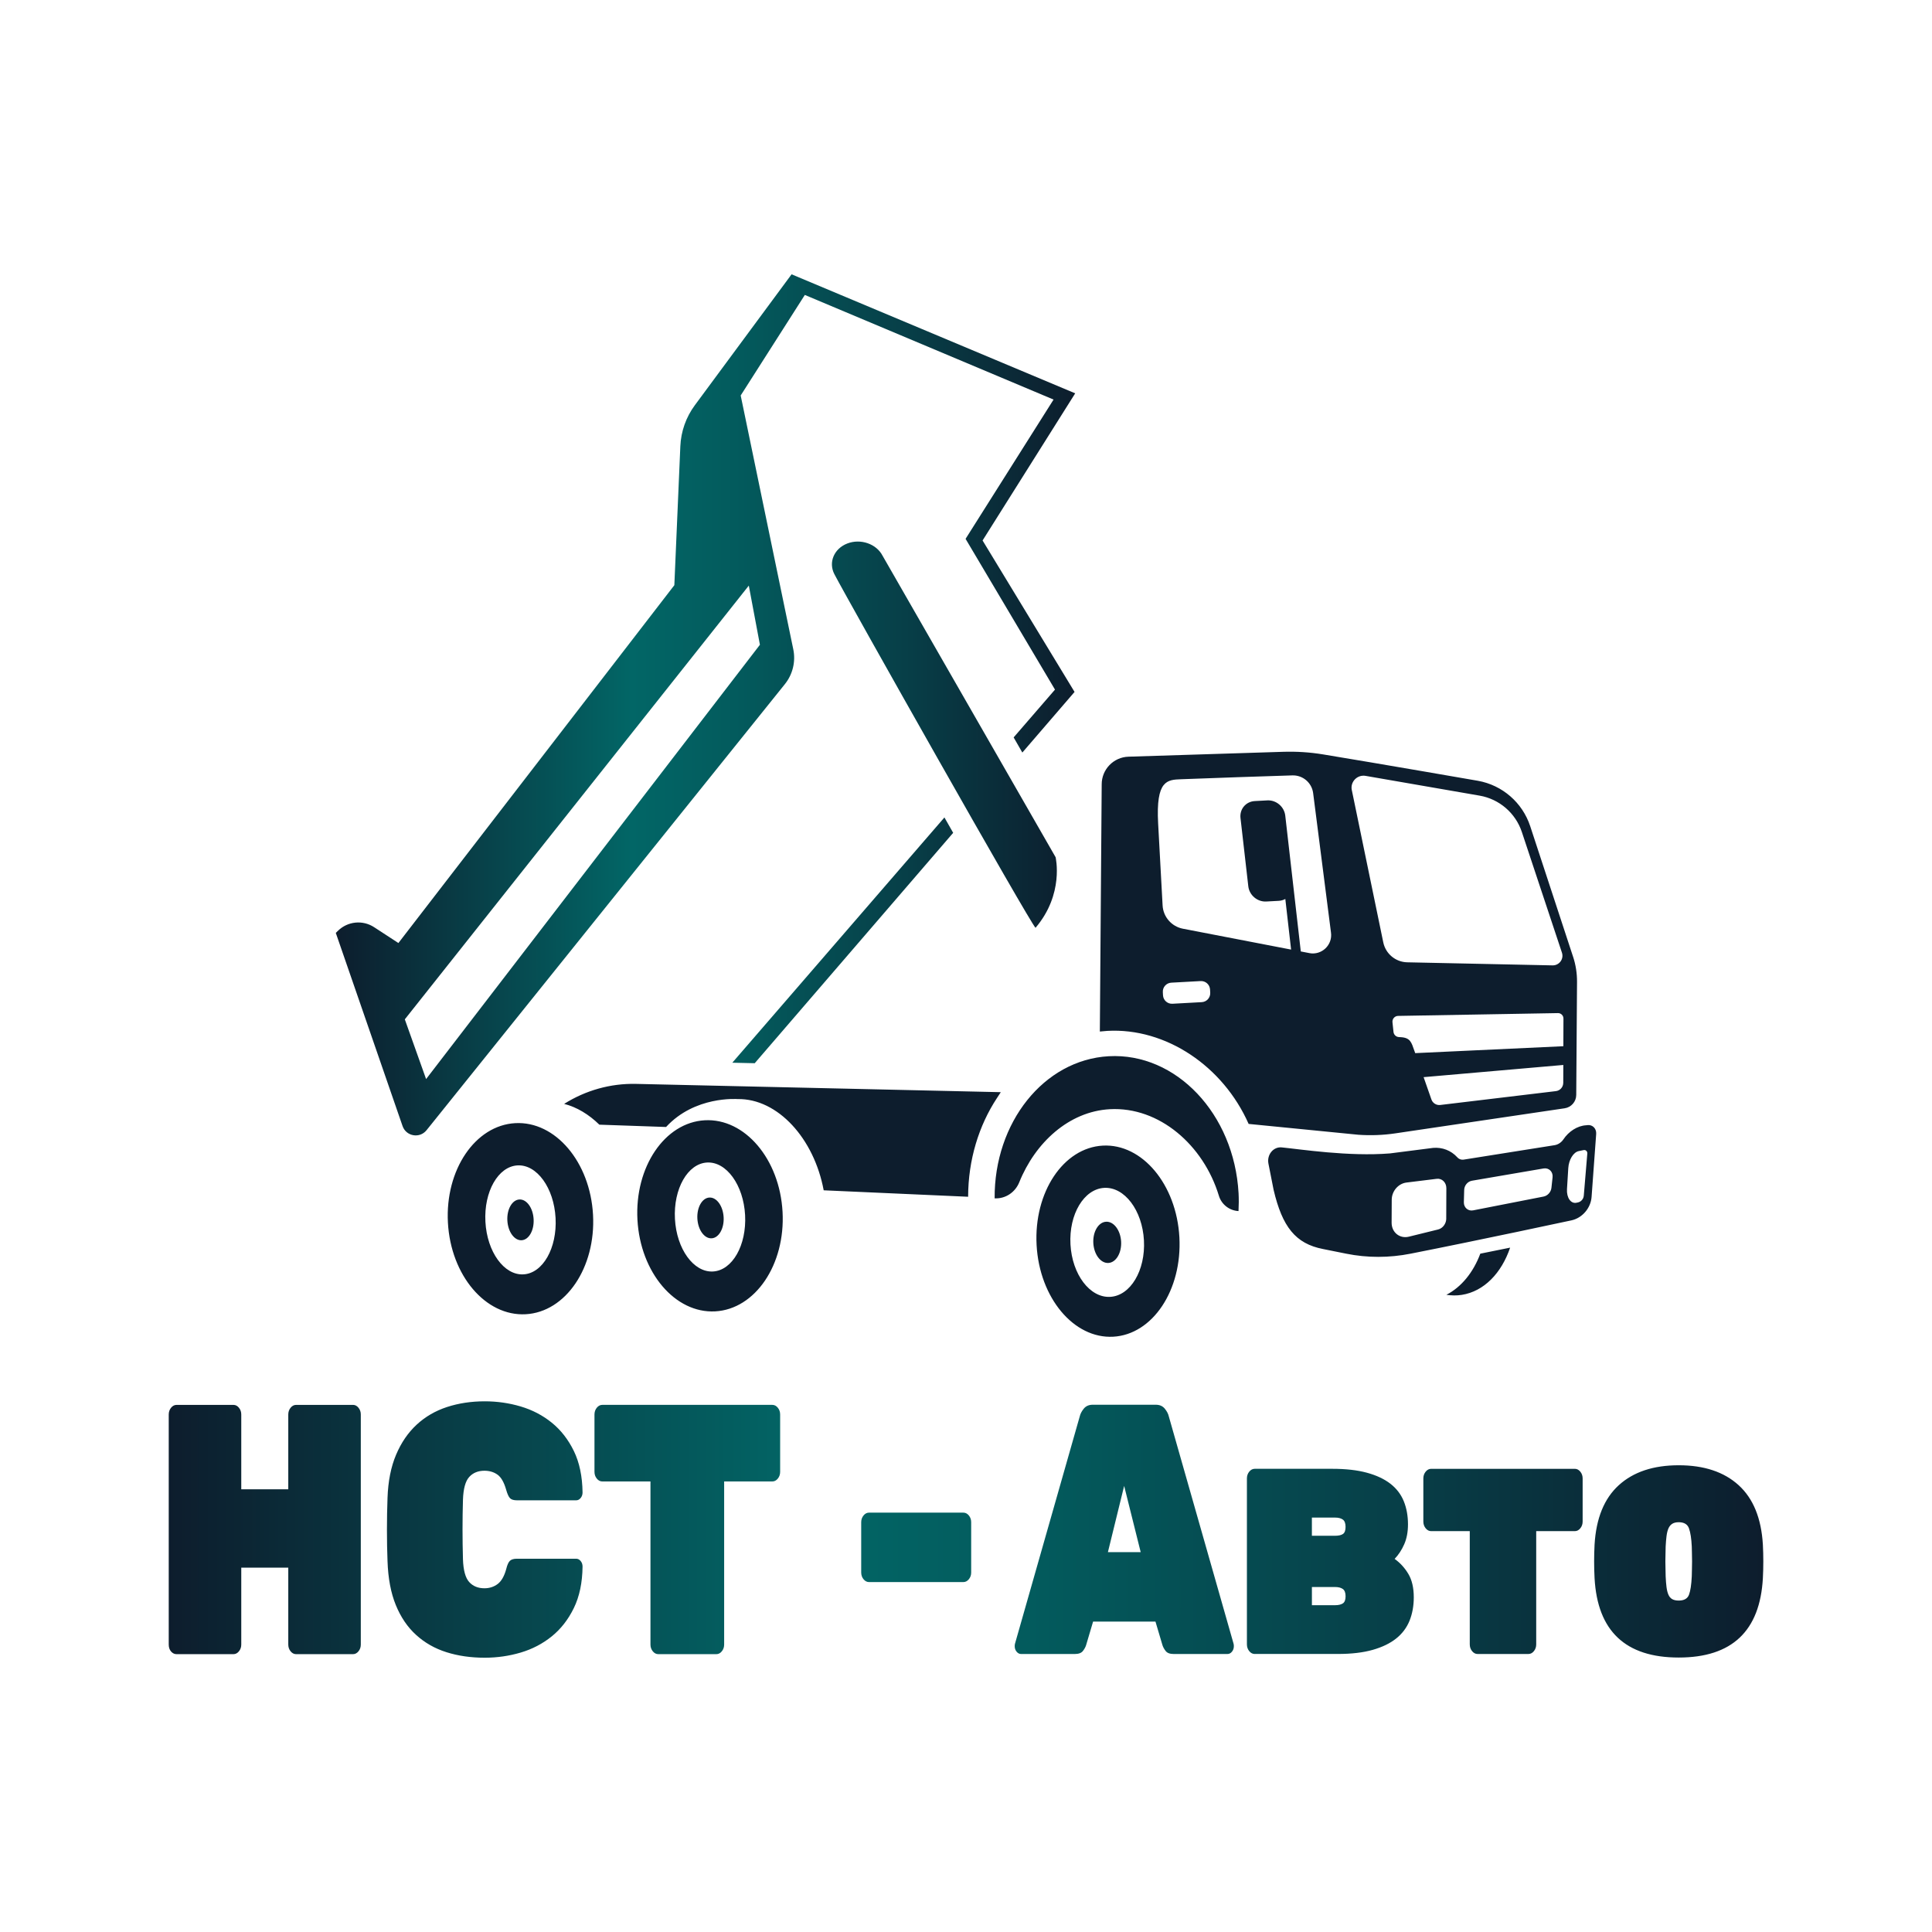 <?xml version="1.0" encoding="UTF-8"?> <svg xmlns="http://www.w3.org/2000/svg" xmlns:xlink="http://www.w3.org/1999/xlink" id="_Слой_1" data-name="Слой 1" viewBox="0 0 1000 1000"><defs><style> .cls-1 { fill: url(#_Безымянный_градиент_116-2); } .cls-1, .cls-2, .cls-3, .cls-4 { stroke-width: 0px; } .cls-2 { fill: url(#_Безымянный_градиент_116); } .cls-3 { fill: #0d1d2d; } .cls-4 { fill: #fff; } </style><linearGradient id="_Безымянный_градиент_116" data-name="Безымянный градиент 116" x1="173.82" y1="364.83" x2="556.53" y2="364.83" gradientUnits="userSpaceOnUse"><stop offset="0" stop-color="#0d1d2d"></stop><stop offset=".4" stop-color="#026666"></stop><stop offset=".54" stop-color="#035b5d"></stop><stop offset=".77" stop-color="#073f48"></stop><stop offset="1" stop-color="#0d1d2d"></stop></linearGradient><linearGradient id="_Безымянный_градиент_116-2" data-name="Безымянный градиент 116" x1="87.32" y1="791.67" x2="912.68" y2="791.67" xlink:href="#_Безымянный_градиент_116"></linearGradient></defs><rect class="cls-4" width="1000" height="1000"></rect><g><g><path class="cls-2" d="m410.6,336.07l-27.22-131.37,33.2-52.04,128.74,54.16-45.54,72.09s46.28,78.03,46.28,78.03l-21.4,24.74,4.5,7.84,27.03-31.38-47.61-78.39,47.94-76.16-146.8-61.61-50.07,67.76c-4.57,6.18-7.18,13.58-7.51,21.26l-3.1,71.89-142.83,185.22-12.57-8.2c-5.91-3.86-13.71-3.07-18.74,1.89l-1.09,1.07,34.55,99.96c1.85,5.36,8.87,6.58,12.42,2.16l185.48-230.89c4.06-5.06,5.66-11.67,4.34-18.03Zm-190.05,222.46l-11.02-30.92,178.05-224.5,5.75,30.62-172.78,224.79Zm315.44-78.3c-2.71-2.25-97.34-169.94-104.13-183.06-3.17-6.13-.15-13.23,6.73-15.87,6.88-2.64,15.04.19,18.21,6.32l89.58,156.07c.02.17,4.51,19.06-10.39,36.54Zm-156.95,69.83l109.79-126.95c1.58,2.77,3.08,5.42,4.53,7.96l-102.72,119.25-11.6-.26Z"></path><path class="cls-3" d="m610.45,640.41c-1.49-27.31-19.24-48.55-39.65-47.44-20.41,1.11-35.74,24.15-34.26,51.47,1.49,27.31,19.24,48.55,39.65,47.44,20.41-1.11,35.74-24.15,34.26-51.47Zm-35.83,30.84c-10.5.57-19.7-11.59-20.55-27.17-.85-15.58,6.98-28.67,17.48-29.24,10.5-.57,19.7,11.59,20.55,27.17.85,15.58-6.98,28.67-17.48,29.24Zm239.61-176.02l-22.19-67.58c-4.02-12.23-14.42-21.26-27.09-23.52,0,0-51.73-8.99-80.12-13.65-6.79-1.12-13.67-1.56-20.55-1.35l-80.19,2.53c-7.75.25-13.89,6.62-13.85,14.37l-.96,127.89c1.29-.15,2.58-.26,3.89-.34,30.24-1.67,59.87,18.2,73.12,48.16l56.8,5.61c6.42.45,12.88.21,19.25-.74l87.51-12.96c3.43-.5,5.99-3.43,6.01-6.9l.41-58.55c.03-4.41-.66-8.8-2.03-12.98Zm-192.2,23.48l-15.18.83c-2.56.14-4.74-1.82-4.88-4.38l-.09-1.65c-.14-2.56,1.82-4.74,4.38-4.88l15.18-.83c2.56-.14,4.74,1.82,4.88,4.38l.09,1.65c.14,2.56-1.82,4.74-4.38,4.88Zm55.68-25.39l-4.42-.85-4-34.98-1.82-15.91-2.22-19.43c-.53-4.6-4.68-8.12-9.29-7.87l-6.5.35c-4.6.25-7.91,4.18-7.38,8.78l4.04,35.34c.53,4.6,4.68,8.12,9.29,7.87l6.5-.35c1.24-.07,2.37-.42,3.37-.96l2.99,26.19-55.99-10.8c-5.86-1.13-10.2-6.1-10.52-12.06l-2.31-42.42c-1.23-22.51,4.72-22.62,11.99-22.89,16.21-.6,43.29-1.59,57.52-1.99,5.34-.15,9.94,3.73,10.7,9.02l9.25,72.29c.93,6.46-4.79,11.91-11.2,10.68Zm21.98-84.36c-.89-4.29,2.83-8.12,7.14-7.37l59.01,10.23c10.2,1.77,18.6,9,21.87,18.83l20.75,62.46c1.09,3.28-1.4,6.64-4.85,6.57l-75.23-1.59c-6.03-.13-11.18-4.41-12.4-10.32l-16.28-78.8Zm109.44,151.57c-.02,2.19-1.68,4.01-3.86,4.24l-59.85,7.17c-1.99.21-3.86-.97-4.52-2.86l-4.04-11.55,72.31-6.31-.03,9.31Zm.07-19.01l-76.69,3.58-.46-1.3c-1.49-4.25-2.04-6.68-7.04-6.96l-.98-.06c-1.44-.09-2.61-1.21-2.76-2.65l-.53-5.02c-.18-1.73,1.16-3.25,2.9-3.28l82.76-1.45c1.57-.03,2.86,1.25,2.84,2.82l-.05,14.32Zm12.48,40.84l-.72.08c-4.54.25-9.04,3.22-11.77,7.33-1.1,1.6-2.75,2.68-4.52,2.97l-46.96,7.46c-1.33.23-2.63-.24-3.49-1.26-3.18-3.46-7.7-5.2-12.41-4.8l-22.36,2.86c-21.32,1.73-46.26-2.15-56.02-3.11-4.35-.43-7.79,3.8-6.89,8.4l2.69,13.63c4.47,18.96,11.24,27.81,25.6,30.58l11.95,2.4c10.92,2.2,22.22,2.2,33.36,0,35.77-7.04,83.31-17.26,83.31-17.26,5.56-1.24,9.93-6.34,10.35-12.1l2.38-32.6c.2-2.79-1.85-4.88-4.5-4.59Zm-73.1,48.37c0,2.62-1.81,5.05-4.2,5.64l-15.14,3.73c-4.75,1.17-8.97-2.21-8.94-7.28l.06-11.84c.02-4.48,3.41-8.38,7.64-8.9l15.65-1.93c2.72-.34,4.99,1.89,4.98,4.85l-.06,15.74Zm55.03-21.34l-.59,5.42c-.24,2.22-1.96,4.12-4.08,4.53l-36.45,7.14c-2.61.51-4.88-1.47-4.8-4.21l.17-6.35c.06-2.34,1.79-4.4,4.02-4.78l37.08-6.35c2.75-.47,4.97,1.72,4.65,4.59Zm16.14,9.56c-.14,1.64-1.4,3.08-2.99,3.42l-.8.17c-2.9.61-5.16-2.62-4.89-7.05l.67-10.89c.27-4.34,2.63-8.23,5.44-8.8l2.48-.51c1.11-.23,2.02.62,1.93,1.78l-1.83,21.88Zm-178.7,7.9h0c-4.72-.25-8.79-3.41-10.16-7.93-7.96-26.23-30.9-46.21-56.45-44.8-21.28,1.18-38.65,17.4-46.87,37.82-2.1,5.21-7.14,8.62-12.75,8.32h0c-.27-39.18,25.47-71.7,59.07-73.56,34.83-1.93,64.91,29.82,67.19,70.9.17,3.13.12,6.2-.03,9.24Zm-236,.41c-1.49-27.31-19.51-48.54-40.25-47.41-20.74,1.13-36.35,24.19-34.86,51.5,1.49,27.31,19.51,48.54,40.25,47.41,20.74-1.13,36.35-24.19,34.86-51.5Zm-36.01,30.86c-10.03.55-18.85-11.64-19.69-27.21s6.59-28.65,16.62-29.19c10.03-.55,18.85,11.64,19.69,27.21s-6.59,28.65-16.62,29.19Zm146.98-89.77c-9.35,14.21-14.88,31.91-14.92,51.09l-74.76-3.34c-4.97-26.8-23.77-47.54-44.51-47.22-.4,0-22.2-1.72-37.07,14.45l-34.54-1.2c-5.41-5.29-11.62-9.08-18.22-10.76,11.07-6.98,23.97-10.65,37.18-10.35l188.83,4.29c-.68,1-1.34,2.01-1.99,3.05Zm-209.07,60.4c-1.49-27.31-19.51-48.54-40.25-47.41-20.74,1.13-36.35,24.19-34.86,51.5,1.49,27.31,19.51,48.54,40.25,47.41,20.74-1.13,36.35-24.19,34.86-51.5Zm-36.01,30.86c-10.03.55-18.85-11.64-19.69-27.21-.85-15.58,6.59-28.65,16.62-29.19,10.03-.55,18.85,11.64,19.69,27.21.85,15.58-6.59,28.65-16.62,29.19Zm309.35-16.96c.32,5.89-2.64,10.85-6.61,11.06-3.97.22-7.45-4.39-7.78-10.28-.32-5.89,2.64-10.85,6.61-11.06,3.97-.22,7.45,4.39,7.78,10.28Zm-304.09-11.62c.32,5.83-2.47,10.72-6.22,10.92-3.75.2-7.05-4.36-7.37-10.18-.32-5.83,2.47-10.72,6.22-10.92,3.75-.2,7.05,4.35,7.37,10.18Zm98.35-1c.32,5.83-2.47,10.72-6.22,10.92-3.75.2-7.05-4.36-7.37-10.18-.32-5.83,2.47-10.72,6.22-10.92,3.75-.2,7.05,4.36,7.37,10.18Zm407.09,15.75c-4.46,13.14-13.48,22.64-25.06,24.45-2.67.42-5.32.36-7.94-.04,7.84-4.04,13.97-11.68,17.56-21.29l15.44-3.12Z"></path></g><path class="cls-1" d="m182.7,727.16c1.1,0,2.05.49,2.85,1.48.8.98,1.2,2.15,1.2,3.5v119.07c0,1.35-.4,2.52-1.2,3.5-.8.99-1.75,1.48-2.85,1.48h-29.44c-1.1,0-2.05-.49-2.85-1.48-.8-.98-1.2-2.15-1.2-3.5v-39.81h-24.33v39.81c0,1.35-.4,2.52-1.2,3.5-.8.99-1.75,1.48-2.85,1.48h-29.44c-1.1,0-2.05-.46-2.85-1.38-.8-.92-1.2-2.12-1.2-3.59v-119.07c0-1.35.4-2.52,1.2-3.5.8-.98,1.75-1.48,2.85-1.48h29.44c1.1,0,2.05.49,2.85,1.48s1.2,2.15,1.2,3.5v38.7h24.33v-38.7c0-1.35.4-2.52,1.2-3.5.8-.98,1.75-1.48,2.85-1.48h29.44Zm56.93,49.03c-.3,10.2-.3,20.52,0,30.97.2,5.65,1.28,9.55,3.23,11.7,1.95,2.15,4.58,3.23,7.89,3.23,2.6,0,4.88-.74,6.84-2.21,1.95-1.48,3.43-4.06,4.43-7.74.5-2.09,1.13-3.5,1.88-4.24.75-.74,1.98-1.11,3.68-1.11h30.64c.9,0,1.68.4,2.33,1.2.65.8.98,1.75.98,2.86-.1,8.36-1.6,15.51-4.51,21.47-2.91,5.96-6.71,10.84-11.42,14.65-4.71,3.81-10.07,6.61-16.07,8.39-6.01,1.78-12.22,2.67-18.63,2.67-7.21,0-13.82-.95-19.83-2.86-6.01-1.9-11.24-4.88-15.7-8.94-4.46-4.05-7.96-9.22-10.51-15.48-2.56-6.26-3.98-13.82-4.28-22.67-.2-5.04-.3-10.44-.3-16.22s.1-11.3.3-16.59c.3-8.6,1.78-16.03,4.43-22.3,2.65-6.27,6.21-11.45,10.66-15.57,4.45-4.12,9.69-7.16,15.7-9.13,6.01-1.96,12.52-2.95,19.53-2.95,6.41,0,12.62.89,18.63,2.67,6.01,1.79,11.37,4.58,16.07,8.39,4.71,3.81,8.51,8.69,11.42,14.65,2.9,5.96,4.4,13.12,4.51,21.47,0,1.11-.33,2.06-.98,2.86s-1.43,1.2-2.33,1.2h-30.64c-1.7,0-2.91-.37-3.61-1.11-.7-.73-1.35-2.15-1.95-4.24-1.1-3.93-2.61-6.57-4.51-7.93-1.9-1.35-4.16-2.03-6.76-2.03-3.3,0-5.93,1.08-7.89,3.23-1.95,2.15-3.03,6.05-3.23,11.7Zm160.12-49.03c1.1,0,2.05.49,2.85,1.48.8.98,1.2,2.15,1.2,3.5v29.68c0,1.35-.4,2.52-1.2,3.5-.8.99-1.75,1.48-2.85,1.48h-24.93v84.41c0,1.35-.4,2.52-1.2,3.5-.8.99-1.75,1.48-2.85,1.48h-30.04c-1.1,0-2.05-.49-2.85-1.48-.8-.98-1.2-2.15-1.2-3.5v-84.41h-24.93c-1.1,0-2.05-.49-2.85-1.48-.8-.98-1.2-2.15-1.2-3.5v-29.68c0-1.35.4-2.52,1.2-3.5.8-.98,1.75-1.48,2.85-1.48h88.02Zm98.88,55.78c1.1,0,2.05.49,2.85,1.47s1.2,2.14,1.2,3.48v26.04c0,1.35-.4,2.51-1.2,3.48s-1.75,1.47-2.85,1.47h-48.82c-1.1,0-2.05-.49-2.85-1.47-.8-.98-1.2-2.14-1.2-3.48v-26.04c0-1.34.4-2.5,1.2-3.48.8-.98,1.75-1.47,2.85-1.47h48.82Zm99.6-55.85c2,0,3.55.68,4.66,2.03,1.1,1.35,1.8,2.7,2.1,4.06l33.5,117.59c.1.37.15.8.15,1.29,0,1.11-.33,2.06-.98,2.85-.65.8-1.43,1.2-2.33,1.2h-27.79c-2.01,0-3.41-.52-4.21-1.57-.8-1.04-1.35-2.06-1.65-3.04l-3.61-12.16h-32.29l-3.61,12.16c-.3.99-.85,2-1.65,3.04-.8,1.04-2.2,1.57-4.21,1.57h-27.79c-.9,0-1.68-.4-2.33-1.2-.65-.8-.98-1.75-.98-2.85,0-.49.05-.92.15-1.29l33.5-117.59c.3-1.35,1-2.7,2.1-4.06,1.1-1.35,2.65-2.03,4.66-2.03h32.59Zm-7.81,76.3l-8.56-34.28-8.41,34.28h16.97Zm59.03,52.71c-1.1,0-2.05-.49-2.85-1.48-.8-.98-1.2-2.15-1.2-3.5v-85.89c0-1.35.4-2.52,1.2-3.5.8-.98,1.75-1.48,2.85-1.48h40.11c7.01,0,12.99.68,17.95,2.03,4.96,1.35,9.01,3.26,12.17,5.71,3.16,2.46,5.46,5.47,6.91,9.03,1.45,3.57,2.18,7.56,2.18,11.98,0,3.93-.65,7.37-1.95,10.32-1.3,2.95-2.95,5.47-4.96,7.56,2.9,2.09,5.28,4.7,7.13,7.83,1.85,3.13,2.78,7.16,2.78,12.07,0,4.42-.73,8.45-2.18,12.07-1.46,3.62-3.76,6.7-6.91,9.22-3.15,2.52-7.21,4.49-12.17,5.9-4.96,1.41-10.94,2.12-17.95,2.12h-43.11Zm29.59-61.19h12.02c1.8,0,3.15-.31,4.05-.92.9-.62,1.35-1.84,1.35-3.69s-.48-3.1-1.43-3.78c-.95-.67-2.28-1.02-3.98-1.02h-12.02v9.4Zm0,35.94h12.02c1.7,0,3.03-.31,3.98-.92.95-.62,1.43-1.84,1.43-3.69s-.48-3.1-1.43-3.78c-.95-.67-2.28-1.02-3.98-1.02h-12.02v9.4Zm136.08-70.59c1.1,0,2.05.49,2.85,1.48s1.2,2.15,1.2,3.5v22.3c0,1.35-.4,2.52-1.2,3.5-.8.99-1.75,1.48-2.85,1.48h-19.98v58.61c0,1.35-.4,2.52-1.2,3.5-.8.99-1.75,1.48-2.85,1.48h-26.29c-1.1,0-2.05-.49-2.85-1.48-.8-.98-1.2-2.15-1.2-3.5v-58.61h-19.98c-1.1,0-2.05-.49-2.85-1.48-.8-.98-1.2-2.15-1.2-3.5v-22.3c0-1.35.4-2.52,1.2-3.5.8-.98,1.75-1.48,2.85-1.48h74.35Zm53.78-1.84c13.12,0,23.46,3.44,31.02,10.32,7.56,6.88,11.74,17.14,12.54,30.78.3,5.77.3,11.55,0,17.32-1.5,27.4-16.02,41.1-43.56,41.1s-42.06-13.7-43.56-41.1c-.3-5.77-.3-11.55,0-17.32.8-13.64,4.98-23.9,12.54-30.78,7.56-6.88,17.9-10.32,31.02-10.32Zm6.76,42.02c-.2-4.06-.67-7.16-1.43-9.31-.75-2.15-2.53-3.23-5.33-3.23-1.4,0-2.53.28-3.38.83-.85.55-1.5,1.35-1.95,2.4-.45,1.04-.78,2.37-.98,3.96-.2,1.6-.35,3.38-.45,5.35,0,.98-.03,2.15-.07,3.5-.05,1.35-.08,2.76-.08,4.24s.02,2.92.08,4.33c.05,1.41.07,2.55.07,3.41.1,2.21.25,4.09.45,5.62.2,1.54.53,2.83.98,3.87.45,1.05,1.1,1.81,1.95,2.3.85.49,1.98.74,3.38.74,2.8,0,4.58-1.02,5.33-3.04.75-2.03,1.22-5.19,1.43-9.49,0-.86.02-1.99.08-3.41.05-1.41.07-2.85.07-4.33s-.02-2.89-.07-4.24c-.05-1.35-.08-2.52-.08-3.5Z"></path></g></svg> 